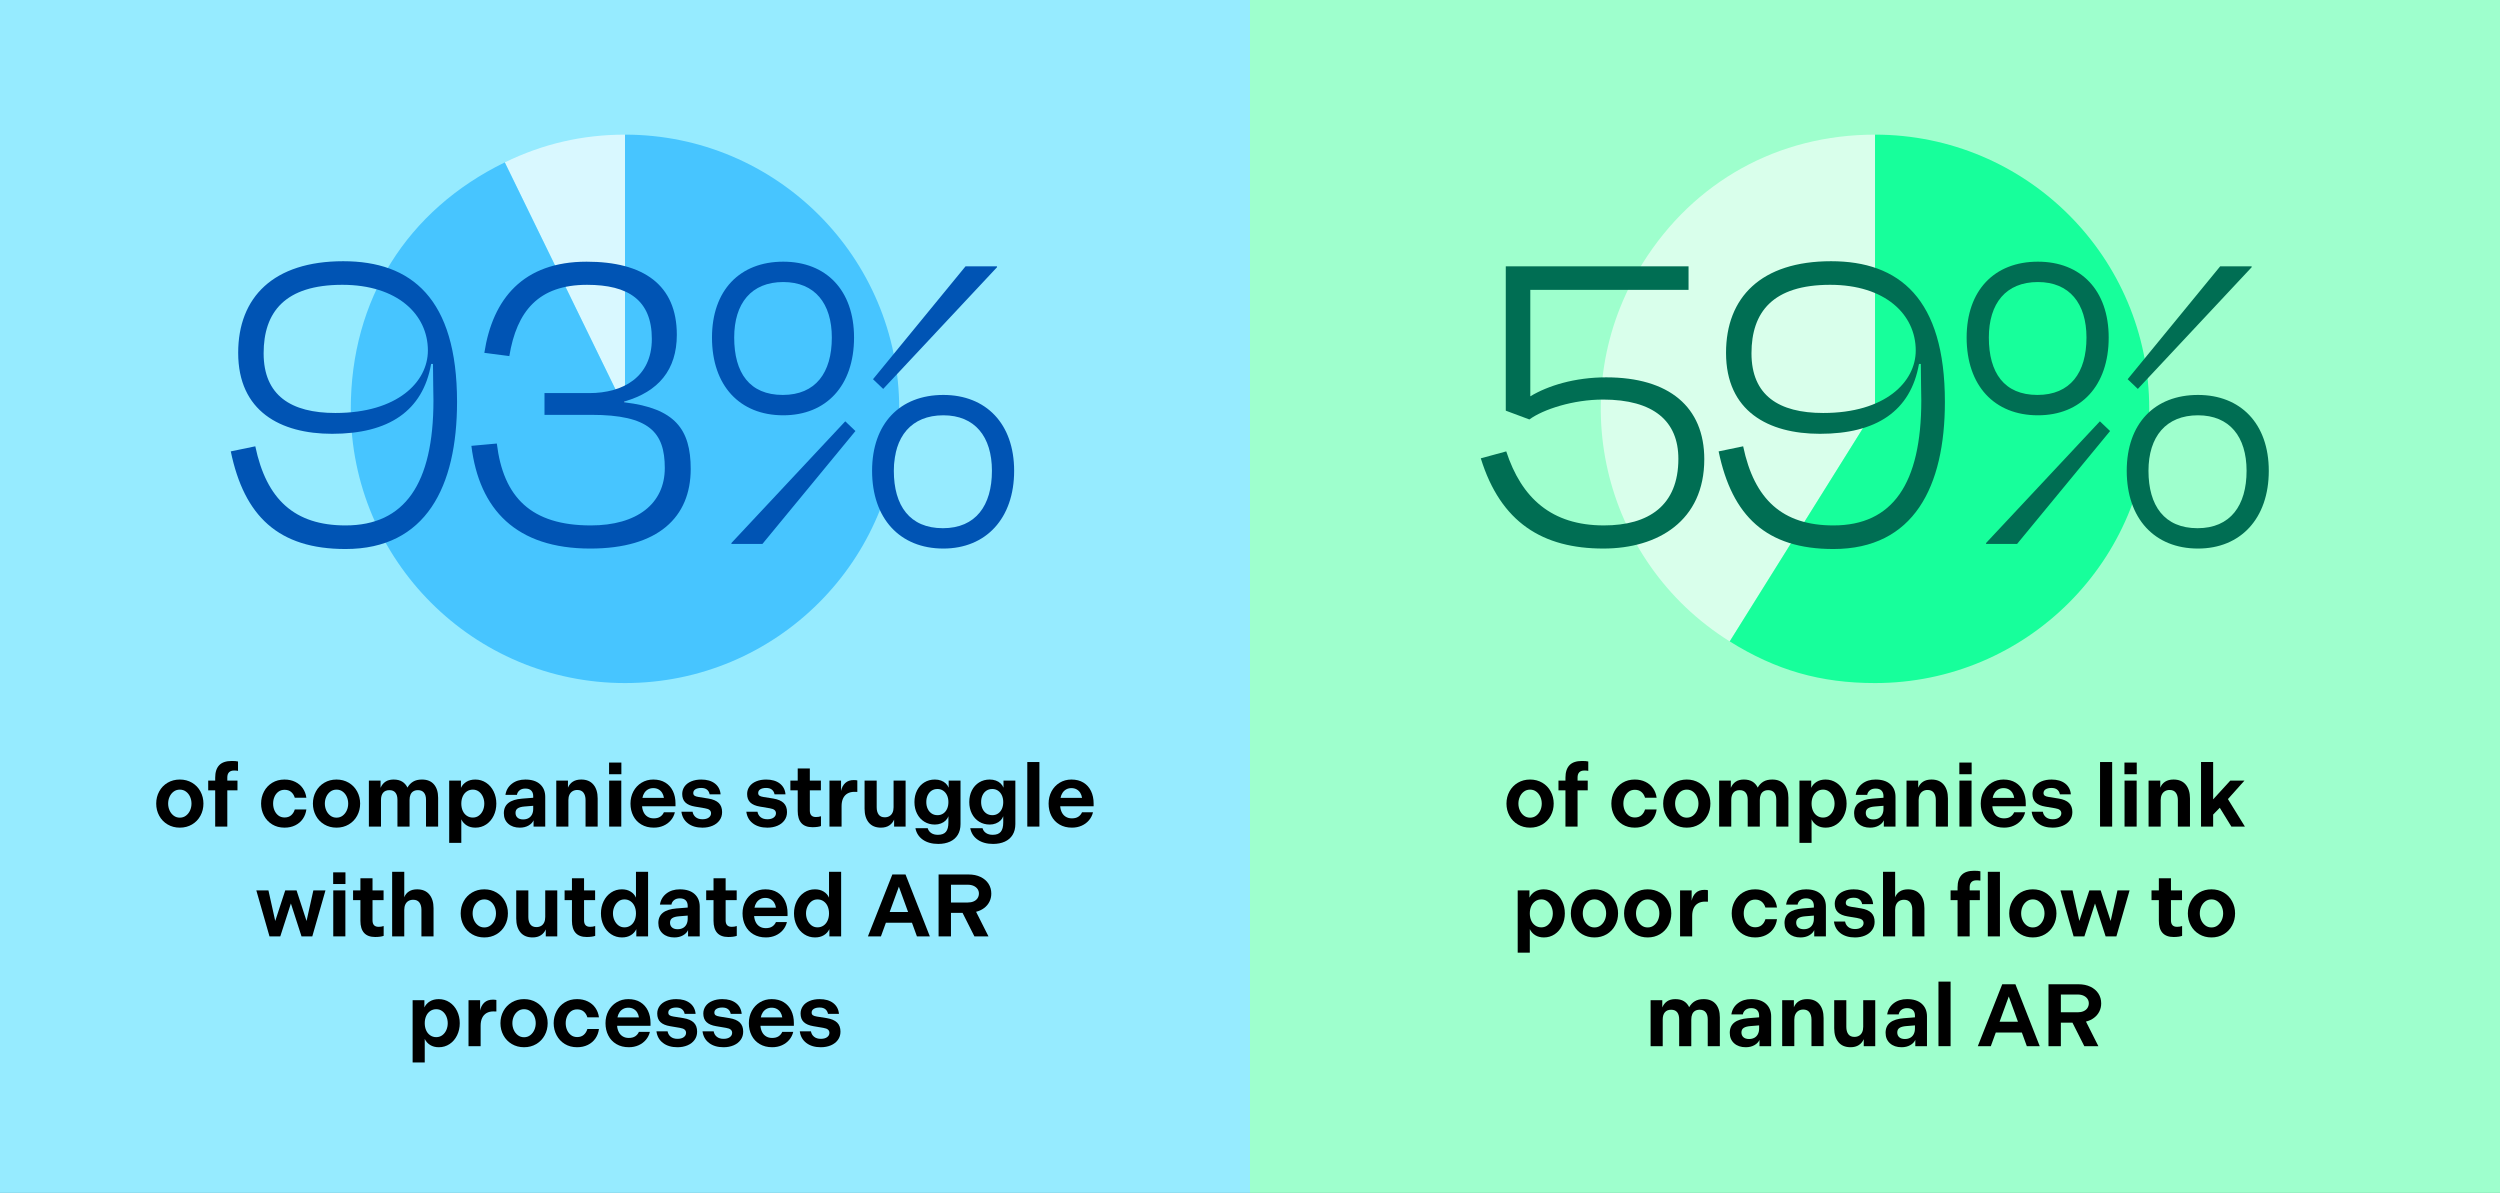 <?xml version="1.0" encoding="UTF-8"?>
<svg id="Layer_1" data-name="Layer 1" xmlns="http://www.w3.org/2000/svg" viewBox="0 0 1138.529 543.263">
  <rect x="0" y="0" width="1138.529" height="543.263" fill="#333333" stroke="none"/>
  <defs>
    <style>
      .cls-1 {
        fill: #0054b4;
      }

      .cls-2 {
        fill: #9effcd;
      }

      .cls-3 {
        fill: #47c5ff;
      }

      .cls-4 {
        fill: #d9ffeb;
      }

      .cls-5 {
        fill: #006e53;
      }

      .cls-6 {
        fill: #17ff9b;
      }

      .cls-7 {
        fill: #d9f8ff;
      }

      .cls-8 {
        fill: #96ebff;
      }
    </style>
  </defs>
  <rect class="cls-8" x="0" y="0" width="569.265" height="543.263"/>
  <rect class="cls-2" x="569.265" y="0" width="569.265" height="543.263"/>
  <g>
    <path class="cls-7" d="M284.632,186.195l-54.744-112.241c17.357-8.466,35.432-12.639,54.744-12.639v124.88Z"/>
    <path class="cls-3" d="M284.632,186.195V61.315c68.969,0,124.88,55.91,124.88,124.88s-55.91,124.88-124.88,124.88-124.88-55.91-124.88-124.88c0-49.658,25.504-90.473,70.136-112.241l54.744,112.241Z"/>
  </g>
  <g>
    <path class="cls-4" d="M853.905,186.195l-66.176,105.904c-58.489-36.548-76.276-113.591-39.728-172.08,23.391-37.433,61.764-58.703,105.904-58.703v124.88Z"/>
    <path class="cls-6" d="M853.905,186.195V61.315c68.969,0,124.88,55.91,124.88,124.88s-55.91,124.88-124.88,124.88c-24.829,0-45.12-5.818-66.176-18.976l66.176-105.904Z"/>
  </g>
  <g>
    <path class="cls-1" d="M105.099,205.568l11.168-2.318c5.057,24.233,17.911,36.034,41.091,36.034,26.973,0,40.038-18.965,40.038-56.895,0-4.425-.211-8.64-.211-16.647h-.843c-3.793,21.494-19.387,31.819-45.095,31.819-23.601,0-42.777-10.325-42.777-36.877,0-25.287,16.015-41.723,47.834-41.723,30.976,0,51.838,16.858,51.838,64.06,0,38.562-14.118,67.01-50.784,67.01-30.555,0-46.148-14.961-52.26-44.463ZM194.867,159.631c0-16.436-13.908-29.923-38.984-29.923-26.13,0-35.823,12.433-35.823,31.187,0,19.176,12.433,27.183,32.662,27.183,28.237,0,42.145-14.118,42.145-28.448Z"/>
    <path class="cls-1" d="M214.672,203.04l11.59-1.054c2.95,24.444,15.594,37.298,42.777,37.298,21.072,0,33.716-9.904,33.716-26.13s-6.954-24.233-33.505-24.233h-21.283v-9.904h20.44c15.172,0,28.448-7.165,28.448-24.655,0-17.701-10.747-24.655-29.501-24.655-22.126,0-32.03,12.011-35.402,32.451l-11.379-1.475c3.793-24.655,17.701-41.513,46.57-41.513,25.919,0,41.091,10.536,41.091,33.294,0,16.015-8.429,25.919-23.812,30.344v.421c22.969,2.739,30.134,12.222,30.134,30.344,0,21.915-14.751,36.244-45.727,36.244-33.716,0-50.574-17.701-54.156-46.781Z"/>
    <path class="cls-1" d="M324.248,153.73c0-21.494,12.643-34.559,32.451-34.559,19.597,0,32.241,13.065,32.241,34.559,0,21.915-12.643,35.402-32.241,35.402-19.808,0-32.451-13.486-32.451-35.402ZM333.098,247.713v-.421l51.838-55.42,4.636,4.425-42.355,51.417h-14.118ZM378.825,153.73c0-15.594-7.797-25.287-22.126-25.287-14.54,0-22.337,9.693-22.337,25.287,0,16.015,6.954,26.13,22.126,26.13,14.961,0,22.337-10.115,22.337-26.13ZM397.158,214.419c0-21.494,12.643-34.559,32.451-34.559,19.387,0,32.241,13.065,32.241,34.559,0,21.705-12.854,35.402-32.241,35.402-19.808,0-32.451-13.697-32.451-35.402ZM454.054,121.279v.421l-51.838,55.42-4.636-4.425,42.145-51.417h14.329ZM451.736,214.419c0-15.594-7.797-25.287-22.126-25.287-14.54,0-22.547,9.693-22.547,25.287,0,15.804,7.165,26.13,22.337,26.13,14.961,0,22.337-10.326,22.337-26.13Z"/>
  </g>
  <g>
    <path class="cls-5" d="M764.35,208.94c0-17.069-11.168-26.973-34.348-26.973-13.486,0-27.184,4.425-33.505,9.061l-10.747-4.004v-65.746h83.236v10.747h-72.067v48.466c8.007-4.847,20.23-8.64,34.559-8.64,28.658,0,44.673,13.486,44.673,37.298,0,28.026-21.072,40.67-45.938,40.67-27.605,0-46.78-11.8-55.842-41.091l11.59-3.161c6.954,21.283,20.651,33.716,44.463,33.716,20.44,0,33.927-9.061,33.927-30.344Z"/>
    <path class="cls-5" d="M782.683,205.568l11.168-2.318c5.058,24.233,17.912,36.034,41.091,36.034,26.973,0,40.038-18.965,40.038-56.895,0-4.425-.211-8.64-.211-16.647h-.843c-3.793,21.494-19.387,31.819-45.095,31.819-23.601,0-42.777-10.325-42.777-36.877,0-25.287,16.015-41.723,47.834-41.723,30.977,0,51.838,16.858,51.838,64.06,0,38.562-14.118,67.01-50.784,67.01-30.555,0-46.148-14.961-52.26-44.463ZM872.452,159.631c0-16.436-13.908-29.923-38.984-29.923-26.13,0-35.823,12.433-35.823,31.187,0,19.176,12.433,27.183,32.662,27.183,28.237,0,42.145-14.118,42.145-28.448Z"/>
    <path class="cls-5" d="M895.629,153.73c0-21.494,12.643-34.559,32.451-34.559,19.597,0,32.241,13.065,32.241,34.559,0,21.915-12.644,35.402-32.241,35.402-19.808,0-32.451-13.486-32.451-35.402ZM904.479,247.713v-.421l51.838-55.42,4.636,4.425-42.355,51.417h-14.119ZM950.206,153.73c0-15.594-7.797-25.287-22.126-25.287-14.54,0-22.336,9.693-22.336,25.287,0,16.015,6.954,26.13,22.126,26.13,14.961,0,22.336-10.115,22.336-26.13ZM968.539,214.419c0-21.494,12.644-34.559,32.452-34.559,19.387,0,32.241,13.065,32.241,34.559,0,21.705-12.854,35.402-32.241,35.402-19.808,0-32.452-13.697-32.452-35.402ZM1025.434,121.279v.421l-51.838,55.42-4.636-4.425,42.145-51.417h14.329ZM1023.116,214.419c0-15.594-7.797-25.287-22.126-25.287-14.54,0-22.547,9.693-22.547,25.287,0,15.804,7.165,26.13,22.336,26.13,14.961,0,22.337-10.326,22.337-26.13Z"/>
  </g>
  <g>
    <path d="M76.334,375.471c-1.638-.967-2.914-2.289-3.826-3.967-.913-1.678-1.37-3.524-1.37-5.538s.457-3.859,1.37-5.538c.913-1.678,2.188-3.001,3.826-3.967,1.637-.967,3.49-1.45,5.558-1.45s3.92.483,5.558,1.45c1.637.967,2.913,2.289,3.826,3.967.913,1.679,1.369,3.524,1.369,5.538s-.457,3.86-1.369,5.538c-.913,1.678-2.189,3.001-3.826,3.967-1.638.967-3.491,1.45-5.558,1.45s-3.92-.483-5.558-1.45ZM84.711,371.443c.806-.617,1.423-1.41,1.853-2.376.429-.967.644-2.0.644-3.101,0-1.101-.215-2.135-.644-3.101-.43-.967-1.047-1.752-1.853-2.356-.806-.604-1.746-.906-2.819-.906s-2.014.302-2.819.906c-.806.604-1.424,1.389-1.853,2.356-.43.967-.644,2.001-.644,3.101,0,1.101.214,2.135.644,3.101.429.967,1.047,1.759,1.853,2.376.805.618,1.745.926,2.819.926s2.014-.308,2.819-.926Z"/>
    <path d="M98.001,359.925h-3.182v-4.43h3.182v-1.329c0-2.497.61-4.39,1.833-5.679,1.222-1.289,3.135-1.933,5.739-1.933,1.235,0,2.175.08,2.819.241v4.269c-.43-.107-1.007-.161-1.732-.161-1.047,0-1.833.269-2.356.805-.523.537-.786,1.329-.786,2.376v1.41h4.632v4.43h-4.632v16.513h-5.518v-16.513Z"/>
    <path d="M120.233,360.469c.886-1.678,2.135-3.007,3.746-3.987,1.611-.98,3.477-1.47,5.598-1.47,1.826,0,3.457.356,4.894,1.067,1.436.712,2.584,1.691,3.443,2.94s1.396,2.679,1.611,4.289h-5.276c-.322-1.101-.873-1.98-1.651-2.638-.779-.658-1.772-.987-2.981-.987-1.102,0-2.041.289-2.819.866-.779.578-1.377,1.343-1.792,2.296-.417.953-.625,1.994-.625,3.121s.207,2.168.625,3.121c.415.953,1.013,1.726,1.792,2.316.778.591,1.718.886,2.819.886,1.208,0,2.201-.335,2.981-1.007.778-.671,1.329-1.557,1.651-2.658h5.276c-.215,1.611-.752,3.041-1.611,4.289-.859,1.248-2.007,2.229-3.443,2.94-1.437.711-3.068,1.067-4.894,1.067-2.121,0-3.987-.49-5.598-1.47-1.611-.98-2.859-2.309-3.746-3.987-.886-1.678-1.329-3.51-1.329-5.498s.443-3.819,1.329-5.498Z"/>
    <path d="M147.699,375.471c-1.638-.967-2.914-2.289-3.826-3.967-.913-1.678-1.37-3.524-1.37-5.538s.457-3.859,1.37-5.538c.913-1.678,2.188-3.001,3.826-3.967,1.637-.967,3.49-1.45,5.558-1.45s3.92.483,5.558,1.45c1.637.967,2.913,2.289,3.826,3.967.913,1.679,1.369,3.524,1.369,5.538s-.457,3.86-1.369,5.538c-.913,1.678-2.189,3.001-3.826,3.967-1.638.967-3.491,1.45-5.558,1.45s-3.92-.483-5.558-1.45ZM156.076,371.443c.806-.617,1.423-1.41,1.853-2.376.429-.967.644-2.0.644-3.101,0-1.101-.215-2.135-.644-3.101-.43-.967-1.047-1.752-1.853-2.356-.806-.604-1.746-.906-2.819-.906s-2.014.302-2.819.906c-.806.604-1.424,1.389-1.853,2.356-.43.967-.644,2.001-.644,3.101,0,1.101.214,2.135.644,3.101.429.967,1.047,1.759,1.853,2.376.805.618,1.745.926,2.819.926s2.014-.308,2.819-.926Z"/>
    <path d="M167.997,355.495h5.316v3.303c.51-1.208,1.248-2.141,2.215-2.799.966-.658,2.215-.987,3.746-.987,1.557,0,2.853.316,3.886.947,1.033.631,1.833,1.537,2.397,2.719.671-1.181,1.537-2.087,2.598-2.719,1.06-.631,2.397-.947,4.007-.947,2.39,0,4.215.739,5.478,2.215,1.262,1.477,1.893,3.518,1.893,6.122v13.089h-5.518v-12.244c0-1.369-.309-2.437-.926-3.202-.618-.765-1.53-1.148-2.739-1.148-.833,0-1.537.175-2.114.524-.578.349-1.007.86-1.289,1.53-.282.672-.423,1.477-.423,2.417v12.123h-5.518v-12.244c0-1.369-.302-2.437-.906-3.202-.604-.765-1.524-1.148-2.759-1.148s-2.182.383-2.839,1.148c-.658.765-.986,1.873-.986,3.322v12.123h-5.518v-20.943Z"/>
    <path d="M209.923,355.495v3.303c.537-1.154,1.369-2.074,2.497-2.759,1.127-.685,2.47-1.027,4.027-1.027,1.826,0,3.47.483,4.934,1.45,1.463.967,2.604,2.289,3.423,3.967.819,1.679,1.228,3.524,1.228,5.538s-.41,3.86-1.228,5.538c-.819,1.678-1.953,3.001-3.403,3.967-1.45.967-3.088,1.45-4.914,1.45-1.53,0-2.846-.343-3.947-1.027-1.101-.685-1.92-1.604-2.457-2.759v10.713h-5.518v-28.354h5.357ZM210.729,369.228c.429.967,1.047,1.726,1.853,2.276.806.55,1.718.826,2.739.826,1.047,0,1.967-.295,2.759-.886.792-.59,1.403-1.369,1.833-2.336.429-.967.644-2.014.644-3.141,0-1.101-.215-2.141-.644-3.121-.43-.98-1.04-1.765-1.833-2.356-.792-.59-1.711-.886-2.759-.886-1.02,0-1.933.276-2.739.826-.805.551-1.423,1.309-1.853,2.276-.43.967-.644,2.054-.644,3.262s.214,2.296.644,3.262Z"/>
    <path d="M231.55,365.664c1.395-1.087,3.463-1.738,6.202-1.953l5.075-.403v-.765c0-1.074-.302-1.913-.906-2.517-.604-.604-1.497-.906-2.678-.906-1.074,0-1.947.269-2.618.805-.672.537-1.074,1.222-1.208,2.054h-5.236c.322-2.094,1.302-3.779,2.94-5.054,1.637-1.275,3.678-1.913,6.122-1.913,2.9,0,5.135.712,6.706,2.135,1.571,1.424,2.356,3.343,2.356,5.76v13.532h-5.316v-2.86c-.43.967-1.202,1.766-2.316,2.397-1.114.631-2.423.947-3.927.947-2.202,0-3.967-.597-5.296-1.792-1.329-1.195-1.994-2.785-1.994-4.773,0-2.04.698-3.604,2.094-4.692ZM235.678,372.37c.604.538,1.456.806,2.558.806.94,0,1.752-.188,2.437-.564.685-.376,1.214-.926,1.591-1.651.376-.725.564-1.584.564-2.578v-1.41l-3.987.322c-1.343.108-2.356.383-3.041.826-.685.443-1.027,1.135-1.027,2.074,0,.913.302,1.638.906,2.175Z"/>
    <path d="M253.339,355.495h5.316v3.222c.483-1.181,1.228-2.094,2.235-2.739,1.007-.644,2.275-.967,3.806-.967,2.417,0,4.269.772,5.558,2.316,1.289,1.544,1.933,3.645,1.933,6.303v12.807h-5.518v-12.082c0-1.396-.309-2.51-.926-3.343-.618-.832-1.558-1.248-2.819-1.248-.833,0-1.557.188-2.175.564-.618.376-1.087.906-1.41,1.591-.322.685-.483,1.497-.483,2.437v12.082h-5.518v-20.943Z"/>
    <path d="M277.382,347.279h5.598v5.316h-5.598v-5.316ZM277.423,355.495h5.518v20.943h-5.518v-20.943Z"/>
    <path d="M288.457,360.408c.886-1.665,2.121-2.981,3.706-3.947,1.584-.967,3.369-1.45,5.356-1.45,2.148,0,3.981.47,5.498,1.41,1.517.94,2.665,2.229,3.443,3.866.778,1.638,1.168,3.491,1.168,5.558v1.329h-15.224c.081,1.047.335,1.994.765,2.839.429.846,1.033,1.504,1.812,1.973.778.47,1.691.705,2.738.705,1.208,0,2.188-.248,2.94-.745.751-.496,1.315-1.174,1.691-2.034h4.994c-.322,1.369-.933,2.584-1.833,3.645-.9,1.061-2.014,1.887-3.343,2.477-1.329.59-2.799.886-4.41.886-2.175,0-4.068-.477-5.679-1.43-1.611-.953-2.839-2.262-3.685-3.927-.846-1.665-1.269-3.53-1.269-5.598,0-2.04.443-3.893,1.329-5.558ZM301.526,361.033c-.416-.658-.967-1.174-1.651-1.551-.685-.376-1.47-.564-2.356-.564s-1.671.188-2.356.564c-.685.377-1.248.9-1.692,1.571-.443.671-.745,1.437-.906,2.296h9.787c-.135-.886-.41-1.657-.826-2.316Z"/>
    <path d="M313.327,374.988c-1.706-1.289-2.706-3.061-3.001-5.316h5.075c.188,1.047.671,1.88,1.45,2.497.778.618,1.799.926,3.061.926,1.208,0,2.161-.255,2.859-.765.698-.51,1.047-1.168,1.047-1.974,0-.59-.215-1.073-.644-1.45-.43-.376-1.142-.644-2.135-.805l-4.511-.765c-1.96-.322-3.423-.947-4.39-1.873-.967-.926-1.45-2.221-1.45-3.886,0-1.262.355-2.397,1.067-3.403.711-1.007,1.732-1.785,3.061-2.336,1.329-.55,2.839-.826,4.531-.826,2.578,0,4.645.598,6.202,1.792,1.557,1.195,2.43,2.839,2.618,4.934h-4.994c-.161-.886-.558-1.591-1.188-2.115-.631-.524-1.51-.785-2.638-.785-1.101,0-1.98.201-2.638.604-.658.403-.986.967-.986,1.691,0,.537.181.94.543,1.208.363.269.973.47,1.833.604l4.551.725c2.094.349,3.651,1.021,4.672,2.014,1.02.994,1.53,2.376,1.53,4.148,0,1.423-.39,2.672-1.168,3.745-.779,1.074-1.846,1.9-3.202,2.477-1.356.577-2.88.866-4.571.866-2.685,0-4.88-.644-6.585-1.933Z"/>
    <path d="M342.888,374.988c-1.706-1.289-2.706-3.061-3.001-5.316h5.075c.188,1.047.671,1.88,1.45,2.497.778.618,1.799.926,3.061.926,1.208,0,2.161-.255,2.859-.765.698-.51,1.047-1.168,1.047-1.974,0-.59-.215-1.073-.644-1.45-.43-.376-1.142-.644-2.135-.805l-4.511-.765c-1.96-.322-3.423-.947-4.39-1.873-.967-.926-1.45-2.221-1.45-3.886,0-1.262.355-2.397,1.067-3.403.711-1.007,1.732-1.785,3.061-2.336,1.329-.55,2.839-.826,4.531-.826,2.578,0,4.645.598,6.202,1.792,1.557,1.195,2.43,2.839,2.618,4.934h-4.994c-.161-.886-.558-1.591-1.188-2.115-.631-.524-1.51-.785-2.638-.785-1.101,0-1.98.201-2.638.604-.658.403-.986.967-.986,1.691,0,.537.181.94.543,1.208.363.269.973.47,1.833.604l4.551.725c2.094.349,3.651,1.021,4.672,2.014,1.02.994,1.53,2.376,1.53,4.148,0,1.423-.39,2.672-1.168,3.745-.779,1.074-1.846,1.9-3.202,2.477-1.356.577-2.88.866-4.571.866-2.685,0-4.88-.644-6.585-1.933Z"/>
    <path d="M364.959,374.847c-1.114-1.248-1.671-3.081-1.671-5.498v-9.424h-3.343v-4.43h3.343v-5.518h5.518v5.518h5.035v4.43h-5.035v9.263c0,.94.228,1.658.685,2.155.456.497,1.154.745,2.094.745.832,0,1.597-.121,2.295-.362v4.471c-.403.161-.953.288-1.651.383-.698.094-1.437.141-2.215.141-2.255,0-3.941-.624-5.055-1.873Z"/>
    <path d="M377.746,355.495h5.276v4.712c.322-1.53.966-2.739,1.933-3.625.966-.886,2.255-1.329,3.866-1.329.725,0,1.262.054,1.611.161v5.236c-.269-.026-.711-.04-1.329-.04-1.235,0-2.29.255-3.162.765-.873.51-1.538,1.248-1.994,2.215-.457.967-.685,2.148-.685,3.544v9.303h-5.518v-20.943Z"/>
    <path d="M393.736,355.495h5.518v12.123c0,1.423.302,2.544.906,3.363.604.819,1.523,1.228,2.759,1.228.832,0,1.551-.181,2.155-.544.604-.362,1.067-.886,1.39-1.571.322-.685.483-1.51.483-2.477v-12.123h5.478v20.943h-5.236v-3.182c-.483,1.128-1.228,2.021-2.235,2.678-1.007.658-2.262.987-3.766.987-2.417,0-4.263-.772-5.538-2.316-1.275-1.544-1.913-3.645-1.913-6.303v-12.807Z"/>
    <path d="M417.638,359.965c.791-1.557,1.893-2.772,3.302-3.645,1.41-.872,3.014-1.309,4.813-1.309,1.02,0,1.953.155,2.799.463.846.309,1.564.745,2.155,1.309.59.564,1.034,1.208,1.329,1.933v-3.222h5.397v19.775c0,1.933-.416,3.578-1.248,4.934-.833,1.355-2.014,2.383-3.544,3.081-1.531.698-3.316,1.047-5.357,1.047-2.819,0-5.149-.638-6.987-1.913-1.84-1.275-2.974-3.027-3.403-5.256h5.598c.242.913.765,1.645,1.571,2.195.805.55,1.825.826,3.061.826,1.692,0,2.913-.457,3.665-1.369.751-.913,1.128-2.323,1.128-4.229v-2.86c-.242.699-.651,1.336-1.228,1.913-.578.578-1.296,1.034-2.155,1.369-.859.336-1.786.503-2.779.503-1.799,0-3.403-.436-4.813-1.309-1.41-.872-2.511-2.087-3.302-3.645-.792-1.557-1.188-3.316-1.188-5.276,0-1.987.396-3.759,1.188-5.316ZM422.471,368.322c.415.9,1.007,1.611,1.772,2.135.765.523,1.671.785,2.718.785.967,0,1.826-.248,2.578-.745.751-.497,1.335-1.195,1.752-2.095.416-.899.625-1.94.625-3.121s-.215-2.221-.644-3.121c-.43-.899-1.02-1.597-1.772-2.095-.752-.496-1.598-.745-2.538-.745-1.047,0-1.953.255-2.718.765-.765.51-1.356,1.215-1.772,2.115-.417.9-.625,1.927-.625,3.081,0,1.128.207,2.141.625,3.041Z"/>
    <path d="M442.609,359.965c.791-1.557,1.893-2.772,3.302-3.645,1.41-.872,3.014-1.309,4.813-1.309,1.02,0,1.953.155,2.799.463.846.309,1.564.745,2.155,1.309.59.564,1.034,1.208,1.329,1.933v-3.222h5.397v19.775c0,1.933-.416,3.578-1.248,4.934-.833,1.355-2.014,2.383-3.544,3.081-1.531.698-3.316,1.047-5.357,1.047-2.819,0-5.149-.638-6.987-1.913-1.84-1.275-2.974-3.027-3.403-5.256h5.598c.242.913.765,1.645,1.571,2.195.805.55,1.825.826,3.061.826,1.692,0,2.913-.457,3.665-1.369.751-.913,1.128-2.323,1.128-4.229v-2.86c-.242.699-.651,1.336-1.228,1.913-.578.578-1.296,1.034-2.155,1.369-.859.336-1.786.503-2.779.503-1.799,0-3.403-.436-4.813-1.309-1.41-.872-2.511-2.087-3.302-3.645-.792-1.557-1.188-3.316-1.188-5.276,0-1.987.396-3.759,1.188-5.316ZM447.442,368.322c.415.9,1.007,1.611,1.772,2.135.765.523,1.671.785,2.718.785.967,0,1.826-.248,2.578-.745.751-.497,1.335-1.195,1.752-2.095.416-.899.625-1.94.625-3.121s-.215-2.221-.644-3.121c-.43-.899-1.02-1.597-1.772-2.095-.752-.496-1.598-.745-2.538-.745-1.047,0-1.953.255-2.718.765-.765.51-1.356,1.215-1.772,2.115-.417.9-.625,1.927-.625,3.081,0,1.128.207,2.141.625,3.041Z"/>
    <path d="M467.841,347.037h5.518v29.401h-5.518v-29.401Z"/>
    <path d="M478.875,360.408c.886-1.665,2.121-2.981,3.706-3.947,1.584-.967,3.369-1.45,5.356-1.45,2.148,0,3.981.47,5.498,1.41,1.517.94,2.665,2.229,3.443,3.866.778,1.638,1.168,3.491,1.168,5.558v1.329h-15.224c.081,1.047.335,1.994.765,2.839.429.846,1.033,1.504,1.812,1.973.778.47,1.691.705,2.738.705,1.208,0,2.188-.248,2.94-.745.751-.496,1.315-1.174,1.691-2.034h4.994c-.322,1.369-.933,2.584-1.833,3.645-.9,1.061-2.014,1.887-3.343,2.477-1.329.59-2.799.886-4.41.886-2.175,0-4.068-.477-5.679-1.43-1.611-.953-2.839-2.262-3.685-3.927-.846-1.665-1.269-3.53-1.269-5.598,0-2.04.443-3.893,1.329-5.558ZM491.945,361.033c-.416-.658-.967-1.174-1.651-1.551-.685-.376-1.47-.564-2.356-.564s-1.671.188-2.356.564c-.685.377-1.248.9-1.692,1.571-.443.671-.745,1.437-.906,2.296h9.787c-.135-.886-.41-1.657-.826-2.316Z"/>
    <path d="M122.247,405.495l3.101,13.935,4.551-13.935h5.155l4.551,13.935,3.101-13.935h5.518l-6.001,20.943h-4.914l-4.833-14.982-4.832,14.982h-4.914l-6.001-20.943h5.518Z"/>
    <path d="M151.727,397.279h5.598v5.316h-5.598v-5.316ZM151.768,405.495h5.518v20.943h-5.518v-20.943Z"/>
    <path d="M165.803,424.847c-1.114-1.248-1.671-3.081-1.671-5.498v-9.424h-3.343v-4.43h3.343v-5.518h5.518v5.518h5.035v4.43h-5.035v9.263c0,.94.228,1.658.685,2.155.456.497,1.154.745,2.094.745.832,0,1.597-.121,2.295-.362v4.471c-.403.161-.953.288-1.651.383-.698.094-1.437.141-2.215.141-2.255,0-3.941-.624-5.055-1.873Z"/>
    <path d="M178.59,397.037h5.518v11.599c.429-1.154,1.147-2.047,2.154-2.678,1.007-.631,2.235-.947,3.686-.947,2.417,0,4.269.772,5.558,2.316,1.289,1.544,1.933,3.632,1.933,6.263v12.848h-5.518v-12.123c0-1.369-.309-2.47-.926-3.303-.618-.832-1.558-1.248-2.819-1.248-.833,0-1.557.181-2.175.544-.618.362-1.087.893-1.41,1.591-.322.699-.483,1.517-.483,2.457v12.082h-5.518v-29.401Z"/>
    <path d="M214.998,425.471c-1.638-.967-2.914-2.289-3.826-3.967-.913-1.678-1.37-3.524-1.37-5.538s.457-3.859,1.37-5.538c.913-1.678,2.188-3.001,3.826-3.967,1.637-.967,3.49-1.45,5.558-1.45s3.92.483,5.558,1.45c1.637.967,2.913,2.289,3.826,3.967.913,1.679,1.369,3.524,1.369,5.538s-.457,3.86-1.369,5.538c-.913,1.678-2.189,3.001-3.826,3.967-1.638.967-3.491,1.45-5.558,1.45s-3.92-.483-5.558-1.45ZM223.375,421.443c.806-.617,1.423-1.41,1.853-2.376.429-.967.644-2.0.644-3.101,0-1.101-.215-2.135-.644-3.101-.43-.967-1.047-1.752-1.853-2.356-.806-.604-1.746-.906-2.819-.906s-2.014.302-2.819.906c-.806.604-1.424,1.389-1.853,2.356-.43.967-.644,2.001-.644,3.101,0,1.101.214,2.135.644,3.101.429.967,1.047,1.759,1.853,2.376.805.618,1.745.926,2.819.926s2.014-.308,2.819-.926Z"/>
    <path d="M235.095,405.495h5.518v12.123c0,1.423.302,2.544.906,3.363.604.819,1.523,1.228,2.759,1.228.832,0,1.551-.181,2.155-.544.604-.362,1.067-.886,1.39-1.571.322-.685.483-1.51.483-2.477v-12.123h5.478v20.943h-5.236v-3.182c-.483,1.128-1.228,2.021-2.235,2.678-1.007.658-2.262.987-3.766.987-2.417,0-4.263-.772-5.538-2.316-1.275-1.544-1.913-3.645-1.913-6.303v-12.807Z"/>
    <path d="M262.139,424.847c-1.114-1.248-1.671-3.081-1.671-5.498v-9.424h-3.343v-4.43h3.343v-5.518h5.518v5.518h5.035v4.43h-5.035v9.263c0,.94.228,1.658.685,2.155.456.497,1.154.745,2.094.745.832,0,1.597-.121,2.295-.362v4.471c-.403.161-.953.288-1.651.383-.698.094-1.437.141-2.215.141-2.255,0-3.941-.624-5.055-1.873Z"/>
    <path d="M289.788,426.438v-3.303c-.538,1.155-1.37,2.074-2.497,2.759-1.128.685-2.471,1.027-4.028,1.027-1.826,0-3.47-.483-4.934-1.45-1.464-.967-2.604-2.289-3.423-3.967-.819-1.678-1.228-3.524-1.228-5.538s.409-3.859,1.228-5.538c.819-1.678,1.954-3.001,3.403-3.967s3.087-1.45,4.914-1.45c1.53,0,2.853.342,3.967,1.027,1.114.685,1.926,1.605,2.437,2.759v-11.76h5.518v29.401h-5.356ZM288.983,412.704c-.43-.967-1.047-1.725-1.853-2.276-.806-.55-1.719-.826-2.739-.826-1.047,0-1.96.296-2.739.886-.779.591-1.39,1.376-1.833,2.356-.443.981-.665,2.021-.665,3.121,0,1.128.222,2.175.665,3.141s1.053,1.746,1.833,2.336c.778.591,1.691.886,2.739.886,1.02,0,1.933-.275,2.739-.826.805-.55,1.423-1.309,1.853-2.276.429-.967.644-2.054.644-3.262s-.215-2.296-.644-3.262Z"/>
    <path d="M301.91,415.664c1.395-1.087,3.463-1.738,6.202-1.953l5.075-.403v-.765c0-1.074-.302-1.913-.906-2.517-.604-.604-1.497-.906-2.678-.906-1.074,0-1.947.269-2.618.805-.672.537-1.074,1.222-1.208,2.054h-5.236c.322-2.094,1.302-3.779,2.94-5.054,1.637-1.275,3.678-1.913,6.122-1.913,2.9,0,5.135.712,6.706,2.135,1.571,1.424,2.356,3.343,2.356,5.76v13.532h-5.316v-2.86c-.43.967-1.202,1.766-2.316,2.397-1.114.631-2.423.947-3.927.947-2.202,0-3.967-.597-5.296-1.792-1.329-1.195-1.994-2.785-1.994-4.773,0-2.04.698-3.604,2.094-4.692ZM306.038,422.37c.604.538,1.456.806,2.558.806.94,0,1.752-.188,2.437-.564.685-.376,1.214-.926,1.591-1.651.376-.725.564-1.584.564-2.578v-1.41l-3.987.322c-1.343.108-2.356.383-3.041.826-.685.443-1.027,1.135-1.027,2.074,0,.913.302,1.638.906,2.175Z"/>
    <path d="M326.618,424.847c-1.114-1.248-1.671-3.081-1.671-5.498v-9.424h-3.343v-4.43h3.343v-5.518h5.518v5.518h5.035v4.43h-5.035v9.263c0,.94.228,1.658.685,2.155.456.497,1.154.745,2.094.745.832,0,1.597-.121,2.295-.362v4.471c-.403.161-.953.288-1.651.383-.698.094-1.437.141-2.215.141-2.255,0-3.941-.624-5.055-1.873Z"/>
    <path d="M339.486,410.408c.886-1.665,2.121-2.981,3.706-3.947,1.584-.967,3.369-1.45,5.356-1.45,2.148,0,3.981.47,5.498,1.41,1.517.94,2.665,2.229,3.443,3.866.778,1.638,1.168,3.491,1.168,5.558v1.329h-15.224c.081,1.047.335,1.994.765,2.839.429.846,1.033,1.504,1.812,1.973.778.47,1.691.705,2.738.705,1.208,0,2.188-.248,2.94-.745.751-.496,1.315-1.174,1.691-2.034h4.994c-.322,1.369-.933,2.584-1.833,3.645-.9,1.061-2.014,1.887-3.343,2.477-1.329.59-2.799.886-4.41.886-2.175,0-4.068-.477-5.679-1.43-1.611-.953-2.839-2.262-3.685-3.927-.846-1.665-1.269-3.53-1.269-5.598,0-2.04.443-3.893,1.329-5.558ZM352.555,411.033c-.416-.658-.967-1.174-1.651-1.551-.685-.376-1.47-.564-2.356-.564s-1.671.188-2.356.564c-.685.377-1.248.9-1.692,1.571-.443.671-.745,1.437-.906,2.296h9.787c-.135-.886-.41-1.657-.826-2.316Z"/>
    <path d="M377.707,426.438v-3.303c-.538,1.155-1.37,2.074-2.497,2.759-1.128.685-2.471,1.027-4.028,1.027-1.826,0-3.47-.483-4.934-1.45-1.464-.967-2.604-2.289-3.423-3.967-.819-1.678-1.228-3.524-1.228-5.538s.409-3.859,1.228-5.538c.819-1.678,1.954-3.001,3.403-3.967s3.087-1.45,4.914-1.45c1.53,0,2.853.342,3.967,1.027,1.114.685,1.926,1.605,2.437,2.759v-11.76h5.518v29.401h-5.356ZM376.901,412.704c-.43-.967-1.047-1.725-1.853-2.276-.806-.55-1.719-.826-2.739-.826-1.047,0-1.96.296-2.739.886-.779.591-1.39,1.376-1.833,2.356-.443.981-.665,2.021-.665,3.121,0,1.128.222,2.175.665,3.141s1.053,1.746,1.833,2.336c.778.591,1.691.886,2.739.886,1.02,0,1.933-.275,2.739-.826.805-.55,1.423-1.309,1.853-2.276.429-.967.644-2.054.644-3.262s-.215-2.296-.644-3.262Z"/>
    <path d="M406.382,398.245h6.001l11.076,28.192h-5.88l-2.255-6.202h-11.881l-2.255,6.202h-5.92l11.116-28.192ZM413.55,415.322l-4.189-11.519-4.189,11.519h8.377Z"/>
    <path d="M427.445,398.245h13.653c2.067,0,3.887.376,5.457,1.128,1.571.752,2.779,1.786,3.624,3.101.846,1.316,1.269,2.806,1.269,4.471,0,1.343-.282,2.577-.846,3.705-.564,1.128-1.369,2.088-2.417,2.88-1.047.792-2.269,1.363-3.665,1.712l5.639,11.196h-6.404l-5.396-10.713h-5.276v10.713h-5.638v-28.192ZM443.414,410.509c.765-.335,1.355-.819,1.772-1.45.416-.63.625-1.349.625-2.155,0-.751-.208-1.43-.625-2.034-.416-.604-1.007-1.081-1.772-1.43-.765-.349-1.658-.524-2.678-.524h-7.652v8.095h7.652c1.02,0,1.913-.167,2.678-.503Z"/>
    <path d="M193.271,455.495v3.303c.537-1.154,1.369-2.074,2.497-2.759,1.127-.685,2.47-1.027,4.027-1.027,1.826,0,3.47.483,4.934,1.45,1.463.967,2.604,2.289,3.423,3.967.819,1.679,1.228,3.524,1.228,5.538s-.41,3.86-1.228,5.538c-.819,1.678-1.953,3.001-3.403,3.967-1.45.967-3.088,1.45-4.914,1.45-1.53,0-2.846-.343-3.947-1.027-1.101-.685-1.92-1.604-2.457-2.759v10.713h-5.518v-28.354h5.357ZM194.076,469.228c.429.967,1.047,1.726,1.853,2.276.806.55,1.718.826,2.739.826,1.047,0,1.967-.295,2.759-.886.792-.59,1.403-1.369,1.833-2.336.429-.967.644-2.014.644-3.141,0-1.101-.215-2.141-.644-3.121-.43-.98-1.04-1.765-1.833-2.356-.792-.59-1.711-.886-2.759-.886-1.02,0-1.933.276-2.739.826-.805.551-1.423,1.309-1.853,2.276-.43.967-.644,2.054-.644,3.262s.214,2.296.644,3.262Z"/>
    <path d="M213.367,455.495h5.276v4.712c.322-1.53.966-2.739,1.933-3.625.966-.886,2.255-1.329,3.866-1.329.725,0,1.262.054,1.611.161v5.236c-.269-.026-.711-.04-1.329-.04-1.235,0-2.29.255-3.162.765-.873.51-1.538,1.248-1.994,2.215-.457.967-.685,2.148-.685,3.544v9.303h-5.518v-20.943Z"/>
    <path d="M233.102,475.471c-1.638-.967-2.914-2.289-3.826-3.967-.913-1.678-1.37-3.524-1.37-5.538s.457-3.859,1.37-5.538c.913-1.678,2.188-3.001,3.826-3.967,1.637-.967,3.49-1.45,5.558-1.45s3.92.483,5.558,1.45c1.637.967,2.913,2.289,3.826,3.967.913,1.679,1.369,3.524,1.369,5.538s-.457,3.86-1.369,5.538c-.913,1.678-2.189,3.001-3.826,3.967-1.638.967-3.491,1.45-5.558,1.45s-3.92-.483-5.558-1.45ZM241.479,471.443c.806-.617,1.423-1.41,1.853-2.376.429-.967.644-2.0.644-3.101,0-1.101-.215-2.135-.644-3.101-.43-.967-1.047-1.752-1.853-2.356-.806-.604-1.746-.906-2.819-.906s-2.014.302-2.819.906c-.806.604-1.424,1.389-1.853,2.356-.43.967-.644,2.001-.644,3.101,0,1.101.214,2.135.644,3.101.429.967,1.047,1.759,1.853,2.376.805.618,1.745.926,2.819.926s2.014-.308,2.819-.926Z"/>
    <path d="M253.48,460.469c.886-1.678,2.135-3.007,3.746-3.987,1.611-.98,3.477-1.47,5.598-1.47,1.826,0,3.457.356,4.894,1.067,1.436.712,2.584,1.691,3.443,2.94s1.396,2.679,1.611,4.289h-5.276c-.322-1.101-.873-1.98-1.651-2.638-.779-.658-1.772-.987-2.981-.987-1.102,0-2.041.289-2.819.866-.779.578-1.377,1.343-1.792,2.296-.417.953-.625,1.994-.625,3.121s.207,2.168.625,3.121c.415.953,1.013,1.726,1.792,2.316.778.591,1.718.886,2.819.886,1.208,0,2.201-.335,2.981-1.007.778-.671,1.329-1.557,1.651-2.658h5.276c-.215,1.611-.752,3.041-1.611,4.289-.859,1.248-2.007,2.229-3.443,2.94-1.437.711-3.068,1.067-4.894,1.067-2.121,0-3.987-.49-5.598-1.47-1.611-.98-2.859-2.309-3.746-3.987-.886-1.678-1.329-3.51-1.329-5.498s.443-3.819,1.329-5.498Z"/>
    <path d="M277.081,460.408c.886-1.665,2.121-2.981,3.706-3.947,1.584-.967,3.369-1.45,5.356-1.45,2.148,0,3.981.47,5.498,1.41,1.517.94,2.665,2.229,3.443,3.866.778,1.638,1.168,3.491,1.168,5.558v1.329h-15.224c.081,1.047.335,1.994.765,2.839.429.846,1.033,1.504,1.812,1.973.778.47,1.691.705,2.738.705,1.208,0,2.188-.248,2.94-.745.751-.496,1.315-1.174,1.691-2.034h4.994c-.322,1.369-.933,2.584-1.833,3.645-.9,1.061-2.014,1.887-3.343,2.477-1.329.59-2.799.886-4.41.886-2.175,0-4.068-.477-5.679-1.43-1.611-.953-2.839-2.262-3.685-3.927-.846-1.665-1.269-3.53-1.269-5.598,0-2.04.443-3.893,1.329-5.558ZM290.15,461.033c-.416-.658-.967-1.174-1.651-1.551-.685-.376-1.47-.564-2.356-.564s-1.671.188-2.356.564c-.685.377-1.248.9-1.692,1.571-.443.671-.745,1.437-.906,2.296h9.787c-.135-.886-.41-1.657-.826-2.316Z"/>
    <path d="M301.95,474.988c-1.706-1.289-2.706-3.061-3.001-5.316h5.075c.188,1.047.671,1.88,1.45,2.497.778.618,1.799.926,3.061.926,1.208,0,2.161-.255,2.859-.765.698-.51,1.047-1.168,1.047-1.974,0-.59-.215-1.073-.644-1.45-.43-.376-1.142-.644-2.135-.805l-4.511-.765c-1.96-.322-3.423-.947-4.39-1.873-.967-.926-1.45-2.221-1.45-3.886,0-1.262.355-2.397,1.067-3.403.711-1.007,1.732-1.785,3.061-2.336,1.329-.55,2.839-.826,4.531-.826,2.578,0,4.645.598,6.202,1.792,1.557,1.195,2.43,2.839,2.618,4.934h-4.994c-.161-.886-.558-1.591-1.188-2.115-.631-.524-1.51-.785-2.638-.785-1.101,0-1.98.201-2.638.604-.658.403-.986.967-.986,1.691,0,.537.181.94.543,1.208.363.269.973.47,1.833.604l4.551.725c2.094.349,3.651,1.021,4.672,2.014,1.02.994,1.53,2.376,1.53,4.148,0,1.423-.39,2.672-1.168,3.745-.779,1.074-1.846,1.9-3.202,2.477-1.356.577-2.88.866-4.571.866-2.685,0-4.88-.644-6.585-1.933Z"/>
    <path d="M322.933,474.988c-1.706-1.289-2.706-3.061-3.001-5.316h5.075c.188,1.047.671,1.88,1.45,2.497.778.618,1.799.926,3.061.926,1.208,0,2.161-.255,2.859-.765.698-.51,1.047-1.168,1.047-1.974,0-.59-.215-1.073-.644-1.45-.43-.376-1.142-.644-2.135-.805l-4.511-.765c-1.96-.322-3.423-.947-4.39-1.873-.967-.926-1.45-2.221-1.45-3.886,0-1.262.355-2.397,1.067-3.403.711-1.007,1.732-1.785,3.061-2.336,1.329-.55,2.839-.826,4.531-.826,2.578,0,4.645.598,6.202,1.792,1.557,1.195,2.43,2.839,2.618,4.934h-4.994c-.161-.886-.558-1.591-1.188-2.115-.631-.524-1.51-.785-2.638-.785-1.101,0-1.98.201-2.638.604-.658.403-.986.967-.986,1.691,0,.537.181.94.543,1.208.363.269.973.47,1.833.604l4.551.725c2.094.349,3.651,1.021,4.672,2.014,1.02.994,1.53,2.376,1.53,4.148,0,1.423-.39,2.672-1.168,3.745-.779,1.074-1.846,1.9-3.202,2.477-1.356.577-2.88.866-4.571.866-2.685,0-4.88-.644-6.585-1.933Z"/>
    <path d="M342.365,460.408c.886-1.665,2.121-2.981,3.706-3.947,1.584-.967,3.369-1.45,5.356-1.45,2.148,0,3.981.47,5.498,1.41,1.517.94,2.665,2.229,3.443,3.866.778,1.638,1.168,3.491,1.168,5.558v1.329h-15.224c.081,1.047.335,1.994.765,2.839.429.846,1.033,1.504,1.812,1.973.778.47,1.691.705,2.738.705,1.208,0,2.188-.248,2.94-.745.751-.496,1.315-1.174,1.691-2.034h4.994c-.322,1.369-.933,2.584-1.833,3.645-.9,1.061-2.014,1.887-3.343,2.477-1.329.59-2.799.886-4.41.886-2.175,0-4.068-.477-5.679-1.43-1.611-.953-2.839-2.262-3.685-3.927-.846-1.665-1.269-3.53-1.269-5.598,0-2.04.443-3.893,1.329-5.558ZM355.435,461.033c-.416-.658-.967-1.174-1.651-1.551-.685-.376-1.47-.564-2.356-.564s-1.671.188-2.356.564c-.685.377-1.248.9-1.692,1.571-.443.671-.745,1.437-.906,2.296h9.787c-.135-.886-.41-1.657-.826-2.316Z"/>
    <path d="M367.235,474.988c-1.706-1.289-2.706-3.061-3.001-5.316h5.075c.188,1.047.671,1.88,1.45,2.497.778.618,1.799.926,3.061.926,1.208,0,2.161-.255,2.859-.765.698-.51,1.047-1.168,1.047-1.974,0-.59-.215-1.073-.644-1.45-.43-.376-1.142-.644-2.135-.805l-4.511-.765c-1.96-.322-3.423-.947-4.39-1.873-.967-.926-1.45-2.221-1.45-3.886,0-1.262.355-2.397,1.067-3.403.711-1.007,1.732-1.785,3.061-2.336,1.329-.55,2.839-.826,4.531-.826,2.578,0,4.645.598,6.202,1.792,1.557,1.195,2.43,2.839,2.618,4.934h-4.994c-.161-.886-.558-1.591-1.188-2.115-.631-.524-1.51-.785-2.638-.785-1.101,0-1.98.201-2.638.604-.658.403-.986.967-.986,1.691,0,.537.181.94.543,1.208.363.269.973.47,1.833.604l4.551.725c2.094.349,3.651,1.021,4.672,2.014,1.02.994,1.53,2.376,1.53,4.148,0,1.423-.39,2.672-1.168,3.745-.779,1.074-1.846,1.9-3.202,2.477-1.356.577-2.88.866-4.571.866-2.685,0-4.88-.644-6.585-1.933Z"/>
  </g>
  <g>
    <path d="M691.259,375.471c-1.638-.967-2.914-2.289-3.826-3.967-.913-1.678-1.37-3.524-1.37-5.538s.457-3.859,1.37-5.538c.913-1.678,2.188-3.001,3.826-3.967,1.637-.967,3.49-1.45,5.558-1.45s3.92.483,5.558,1.45c1.637.967,2.913,2.289,3.826,3.967.913,1.679,1.369,3.524,1.369,5.538s-.457,3.86-1.369,5.538c-.913,1.678-2.189,3.001-3.826,3.967-1.638.967-3.491,1.45-5.558,1.45s-3.92-.483-5.558-1.45ZM699.635,371.443c.806-.617,1.423-1.41,1.853-2.376.429-.967.644-2.0.644-3.101,0-1.101-.215-2.135-.644-3.101-.43-.967-1.047-1.752-1.853-2.356-.806-.604-1.746-.906-2.819-.906s-2.014.302-2.819.906c-.806.604-1.424,1.389-1.853,2.356-.43.967-.644,2.001-.644,3.101,0,1.101.214,2.135.644,3.101.429.967,1.047,1.759,1.853,2.376.805.618,1.745.926,2.819.926s2.014-.308,2.819-.926Z"/>
    <path d="M712.926,359.925h-3.182v-4.43h3.182v-1.329c0-2.497.61-4.39,1.833-5.679,1.222-1.289,3.135-1.933,5.739-1.933,1.235,0,2.175.08,2.819.241v4.269c-.43-.107-1.007-.161-1.732-.161-1.047,0-1.833.269-2.356.805-.523.537-.786,1.329-.786,2.376v1.41h4.632v4.43h-4.632v16.513h-5.518v-16.513Z"/>
    <path d="M735.157,360.469c.886-1.678,2.135-3.007,3.746-3.987,1.611-.98,3.477-1.47,5.598-1.47,1.826,0,3.457.356,4.894,1.067,1.436.712,2.584,1.691,3.443,2.94s1.396,2.679,1.611,4.289h-5.276c-.322-1.101-.873-1.98-1.651-2.638-.779-.658-1.772-.987-2.981-.987-1.102,0-2.041.289-2.819.866-.779.578-1.377,1.343-1.792,2.296-.417.953-.625,1.994-.625,3.121s.207,2.168.625,3.121c.415.953,1.013,1.726,1.792,2.316.778.591,1.718.886,2.819.886,1.208,0,2.201-.335,2.981-1.007.778-.671,1.329-1.557,1.651-2.658h5.276c-.215,1.611-.752,3.041-1.611,4.289-.859,1.248-2.007,2.229-3.443,2.94-1.437.711-3.068,1.067-4.894,1.067-2.121,0-3.987-.49-5.598-1.47-1.611-.98-2.859-2.309-3.746-3.987-.886-1.678-1.329-3.51-1.329-5.498s.443-3.819,1.329-5.498Z"/>
    <path d="M762.624,375.471c-1.638-.967-2.914-2.289-3.826-3.967-.913-1.678-1.37-3.524-1.37-5.538s.457-3.859,1.37-5.538c.913-1.678,2.188-3.001,3.826-3.967,1.637-.967,3.49-1.45,5.558-1.45s3.92.483,5.558,1.45c1.637.967,2.913,2.289,3.826,3.967.913,1.679,1.369,3.524,1.369,5.538s-.457,3.86-1.369,5.538c-.913,1.678-2.189,3.001-3.826,3.967-1.638.967-3.491,1.45-5.558,1.45s-3.92-.483-5.558-1.45ZM771.001,371.443c.806-.617,1.423-1.41,1.853-2.376.429-.967.644-2.0.644-3.101,0-1.101-.215-2.135-.644-3.101-.43-.967-1.047-1.752-1.853-2.356-.806-.604-1.746-.906-2.819-.906s-2.014.302-2.819.906c-.806.604-1.424,1.389-1.853,2.356-.43.967-.644,2.001-.644,3.101,0,1.101.214,2.135.644,3.101.429.967,1.047,1.759,1.853,2.376.805.618,1.745.926,2.819.926s2.014-.308,2.819-.926Z"/>
    <path d="M782.922,355.495h5.316v3.303c.51-1.208,1.248-2.141,2.215-2.799.966-.658,2.215-.987,3.746-.987,1.557,0,2.853.316,3.886.947,1.033.631,1.833,1.537,2.397,2.719.671-1.181,1.537-2.087,2.598-2.719,1.06-.631,2.397-.947,4.007-.947,2.39,0,4.215.739,5.478,2.215,1.262,1.477,1.893,3.518,1.893,6.122v13.089h-5.518v-12.244c0-1.369-.309-2.437-.926-3.202-.618-.765-1.53-1.148-2.739-1.148-.833,0-1.537.175-2.114.524-.578.349-1.007.86-1.289,1.53-.282.672-.423,1.477-.423,2.417v12.123h-5.518v-12.244c0-1.369-.302-2.437-.906-3.202-.604-.765-1.524-1.148-2.759-1.148s-2.182.383-2.839,1.148c-.658.765-.986,1.873-.986,3.322v12.123h-5.518v-20.943Z"/>
    <path d="M824.848,355.495v3.303c.537-1.154,1.369-2.074,2.497-2.759,1.127-.685,2.47-1.027,4.027-1.027,1.826,0,3.47.483,4.934,1.45,1.463.967,2.604,2.289,3.423,3.967.819,1.679,1.228,3.524,1.228,5.538s-.41,3.86-1.228,5.538c-.819,1.678-1.953,3.001-3.403,3.967-1.45.967-3.088,1.45-4.914,1.45-1.53,0-2.846-.343-3.947-1.027-1.101-.685-1.92-1.604-2.457-2.759v10.713h-5.518v-28.354h5.357ZM825.654,369.228c.429.967,1.047,1.726,1.853,2.276.806.55,1.718.826,2.739.826,1.047,0,1.967-.295,2.759-.886.792-.59,1.403-1.369,1.833-2.336.429-.967.644-2.014.644-3.141,0-1.101-.215-2.141-.644-3.121-.43-.98-1.04-1.765-1.833-2.356-.792-.59-1.711-.886-2.759-.886-1.02,0-1.933.276-2.739.826-.805.551-1.423,1.309-1.853,2.276-.43.967-.644,2.054-.644,3.262s.214,2.296.644,3.262Z"/>
    <path d="M846.475,365.664c1.395-1.087,3.463-1.738,6.202-1.953l5.075-.403v-.765c0-1.074-.302-1.913-.906-2.517-.604-.604-1.497-.906-2.678-.906-1.074,0-1.947.269-2.618.805-.672.537-1.074,1.222-1.208,2.054h-5.236c.322-2.094,1.302-3.779,2.94-5.054,1.637-1.275,3.678-1.913,6.122-1.913,2.9,0,5.135.712,6.706,2.135,1.571,1.424,2.356,3.343,2.356,5.76v13.532h-5.316v-2.86c-.43.967-1.202,1.766-2.316,2.397-1.114.631-2.423.947-3.927.947-2.202,0-3.967-.597-5.296-1.792-1.329-1.195-1.994-2.785-1.994-4.773,0-2.04.698-3.604,2.094-4.692ZM850.603,372.37c.604.538,1.456.806,2.558.806.94,0,1.752-.188,2.437-.564.685-.376,1.214-.926,1.591-1.651.376-.725.564-1.584.564-2.578v-1.41l-3.987.322c-1.343.108-2.356.383-3.041.826-.685.443-1.027,1.135-1.027,2.074,0,.913.302,1.638.906,2.175Z"/>
    <path d="M868.263,355.495h5.316v3.222c.483-1.181,1.228-2.094,2.235-2.739,1.007-.644,2.275-.967,3.806-.967,2.417,0,4.269.772,5.558,2.316,1.289,1.544,1.933,3.645,1.933,6.303v12.807h-5.518v-12.082c0-1.396-.309-2.51-.926-3.343-.618-.832-1.558-1.248-2.819-1.248-.833,0-1.557.188-2.175.564-.618.376-1.087.906-1.41,1.591-.322.685-.483,1.497-.483,2.437v12.082h-5.518v-20.943Z"/>
    <path d="M892.307,347.279h5.598v5.316h-5.598v-5.316ZM892.347,355.495h5.518v20.943h-5.518v-20.943Z"/>
    <path d="M903.382,360.408c.886-1.665,2.121-2.981,3.706-3.947,1.584-.967,3.369-1.45,5.356-1.45,2.148,0,3.981.47,5.498,1.41,1.517.94,2.665,2.229,3.443,3.866.778,1.638,1.168,3.491,1.168,5.558v1.329h-15.224c.081,1.047.335,1.994.765,2.839.429.846,1.033,1.504,1.812,1.973.778.47,1.691.705,2.738.705,1.208,0,2.188-.248,2.94-.745.751-.496,1.315-1.174,1.691-2.034h4.994c-.322,1.369-.933,2.584-1.833,3.645-.9,1.061-2.014,1.887-3.343,2.477-1.329.59-2.799.886-4.41.886-2.175,0-4.068-.477-5.679-1.43-1.611-.953-2.839-2.262-3.685-3.927-.846-1.665-1.269-3.53-1.269-5.598,0-2.04.443-3.893,1.329-5.558ZM916.451,361.033c-.416-.658-.967-1.174-1.651-1.551-.685-.376-1.47-.564-2.356-.564s-1.671.188-2.356.564c-.685.377-1.248.9-1.692,1.571-.443.671-.745,1.437-.906,2.296h9.787c-.135-.886-.41-1.657-.826-2.316Z"/>
    <path d="M928.252,374.988c-1.706-1.289-2.706-3.061-3.001-5.316h5.075c.188,1.047.671,1.88,1.45,2.497.778.618,1.799.926,3.061.926,1.208,0,2.161-.255,2.859-.765.698-.51,1.047-1.168,1.047-1.974,0-.59-.215-1.073-.644-1.45-.43-.376-1.142-.644-2.135-.805l-4.511-.765c-1.96-.322-3.423-.947-4.39-1.873-.967-.926-1.45-2.221-1.45-3.886,0-1.262.355-2.397,1.067-3.403.711-1.007,1.732-1.785,3.061-2.336,1.329-.55,2.839-.826,4.531-.826,2.578,0,4.645.598,6.202,1.792,1.557,1.195,2.43,2.839,2.618,4.934h-4.994c-.161-.886-.558-1.591-1.188-2.115-.631-.524-1.51-.785-2.638-.785-1.101,0-1.98.201-2.638.604-.658.403-.986.967-.986,1.691,0,.537.181.94.543,1.208.363.269.973.47,1.833.604l4.551.725c2.094.349,3.651,1.021,4.672,2.014,1.02.994,1.53,2.376,1.53,4.148,0,1.423-.39,2.672-1.168,3.745-.779,1.074-1.846,1.9-3.202,2.477-1.356.577-2.88.866-4.571.866-2.685,0-4.88-.644-6.585-1.933Z"/>
    <path d="M956.384,347.037h5.518v29.401h-5.518v-29.401Z"/>
    <path d="M967.499,347.279h5.598v5.316h-5.598v-5.316ZM967.539,355.495h5.518v20.943h-5.518v-20.943Z"/>
    <path d="M978.493,355.495h5.316v3.222c.483-1.181,1.228-2.094,2.235-2.739,1.007-.644,2.275-.967,3.806-.967,2.417,0,4.269.772,5.558,2.316,1.289,1.544,1.933,3.645,1.933,6.303v12.807h-5.518v-12.082c0-1.396-.309-2.51-.926-3.343-.618-.832-1.558-1.248-2.819-1.248-.833,0-1.557.188-2.175.564-.618.376-1.087.906-1.41,1.591-.322.685-.483,1.497-.483,2.437v12.082h-5.518v-20.943Z"/>
    <path d="M1002.376,347.037h5.518v16.996l7.813-8.538h6.444l-7.531,8.418,7.733,12.525h-6.162l-5.276-8.579-3.021,3.101v5.477h-5.518v-29.401Z"/>
    <path d="M696.534,405.495v3.303c.537-1.154,1.369-2.074,2.497-2.759,1.127-.685,2.47-1.027,4.027-1.027,1.826,0,3.47.483,4.934,1.45,1.463.967,2.604,2.289,3.423,3.967.819,1.679,1.228,3.524,1.228,5.538s-.41,3.86-1.228,5.538c-.819,1.678-1.953,3.001-3.403,3.967-1.45.967-3.088,1.45-4.914,1.45-1.53,0-2.846-.343-3.947-1.027-1.101-.685-1.92-1.604-2.457-2.759v10.713h-5.518v-28.354h5.357ZM697.339,419.228c.429.967,1.047,1.726,1.853,2.276.806.55,1.718.826,2.739.826,1.047,0,1.967-.295,2.759-.886.792-.59,1.403-1.369,1.833-2.336.429-.967.644-2.014.644-3.141,0-1.101-.215-2.141-.644-3.121-.43-.98-1.04-1.765-1.833-2.356-.792-.59-1.711-.886-2.759-.886-1.02,0-1.933.276-2.739.826-.805.551-1.423,1.309-1.853,2.276-.43.967-.644,2.054-.644,3.262s.214,2.296.644,3.262Z"/>
    <path d="M720.577,425.471c-1.638-.967-2.914-2.289-3.826-3.967-.913-1.678-1.37-3.524-1.37-5.538s.457-3.859,1.37-5.538c.913-1.678,2.188-3.001,3.826-3.967,1.637-.967,3.49-1.45,5.558-1.45s3.92.483,5.558,1.45c1.637.967,2.913,2.289,3.826,3.967.913,1.679,1.369,3.524,1.369,5.538s-.457,3.86-1.369,5.538c-.913,1.678-2.189,3.001-3.826,3.967-1.638.967-3.491,1.45-5.558,1.45s-3.92-.483-5.558-1.45ZM728.954,421.443c.806-.617,1.423-1.41,1.853-2.376.429-.967.644-2.0.644-3.101,0-1.101-.215-2.135-.644-3.101-.43-.967-1.047-1.752-1.853-2.356-.806-.604-1.746-.906-2.819-.906s-2.014.302-2.819.906c-.806.604-1.424,1.389-1.853,2.356-.43.967-.644,2.001-.644,3.101,0,1.101.214,2.135.644,3.101.429.967,1.047,1.759,1.853,2.376.805.618,1.745.926,2.819.926s2.014-.308,2.819-.926Z"/>
    <path d="M744.822,425.471c-1.638-.967-2.914-2.289-3.826-3.967-.913-1.678-1.37-3.524-1.37-5.538s.457-3.859,1.37-5.538c.913-1.678,2.188-3.001,3.826-3.967,1.637-.967,3.49-1.45,5.558-1.45s3.92.483,5.558,1.45c1.637.967,2.913,2.289,3.826,3.967.913,1.679,1.369,3.524,1.369,5.538s-.457,3.86-1.369,5.538c-.913,1.678-2.189,3.001-3.826,3.967-1.638.967-3.491,1.45-5.558,1.45s-3.92-.483-5.558-1.45ZM753.199,421.443c.806-.617,1.423-1.41,1.853-2.376.429-.967.644-2.0.644-3.101,0-1.101-.215-2.135-.644-3.101-.43-.967-1.047-1.752-1.853-2.356-.806-.604-1.746-.906-2.819-.906s-2.014.302-2.819.906c-.806.604-1.424,1.389-1.853,2.356-.43.967-.644,2.001-.644,3.101,0,1.101.214,2.135.644,3.101.429.967,1.047,1.759,1.853,2.376.805.618,1.745.926,2.819.926s2.014-.308,2.819-.926Z"/>
    <path d="M765.12,405.495h5.276v4.712c.322-1.53.966-2.739,1.933-3.625.966-.886,2.255-1.329,3.866-1.329.725,0,1.262.054,1.611.161v5.236c-.269-.026-.711-.04-1.329-.04-1.235,0-2.29.255-3.162.765-.873.51-1.538,1.248-1.994,2.215-.457.967-.685,2.148-.685,3.544v9.303h-5.518v-20.943Z"/>
    <path d="M789.969,410.469c.886-1.678,2.135-3.007,3.746-3.987,1.611-.98,3.477-1.47,5.598-1.47,1.826,0,3.457.356,4.894,1.067,1.436.712,2.584,1.691,3.443,2.94s1.396,2.679,1.611,4.289h-5.276c-.322-1.101-.873-1.98-1.651-2.638-.779-.658-1.772-.987-2.981-.987-1.102,0-2.041.289-2.819.866-.779.578-1.377,1.343-1.792,2.296-.417.953-.625,1.994-.625,3.121s.207,2.168.625,3.121c.415.953,1.013,1.726,1.792,2.316.778.591,1.718.886,2.819.886,1.208,0,2.201-.335,2.981-1.007.778-.671,1.329-1.557,1.651-2.658h5.276c-.215,1.611-.752,3.041-1.611,4.289-.859,1.248-2.007,2.229-3.443,2.94-1.437.711-3.068,1.067-4.894,1.067-2.121,0-3.987-.49-5.598-1.47-1.611-.98-2.859-2.309-3.746-3.987-.886-1.678-1.329-3.51-1.329-5.498s.443-3.819,1.329-5.498Z"/>
    <path d="M814.779,415.664c1.395-1.087,3.463-1.738,6.202-1.953l5.075-.403v-.765c0-1.074-.302-1.913-.906-2.517-.604-.604-1.497-.906-2.678-.906-1.074,0-1.947.269-2.618.805-.672.537-1.074,1.222-1.208,2.054h-5.236c.322-2.094,1.302-3.779,2.94-5.054,1.637-1.275,3.678-1.913,6.122-1.913,2.9,0,5.135.712,6.706,2.135,1.571,1.424,2.356,3.343,2.356,5.76v13.532h-5.316v-2.86c-.43.967-1.202,1.766-2.316,2.397-1.114.631-2.423.947-3.927.947-2.202,0-3.967-.597-5.296-1.792-1.329-1.195-1.994-2.785-1.994-4.773,0-2.04.698-3.604,2.094-4.692ZM818.906,422.37c.604.538,1.456.806,2.558.806.94,0,1.752-.188,2.437-.564.685-.376,1.214-.926,1.591-1.651.376-.725.564-1.584.564-2.578v-1.41l-3.987.322c-1.343.108-2.356.383-3.041.826-.685.443-1.027,1.135-1.027,2.074,0,.913.302,1.638.906,2.175Z"/>
    <path d="M838.198,424.988c-1.706-1.289-2.706-3.061-3.001-5.316h5.075c.188,1.047.671,1.88,1.45,2.497.778.618,1.799.926,3.061.926,1.208,0,2.161-.255,2.859-.765.698-.51,1.047-1.168,1.047-1.974,0-.59-.215-1.073-.644-1.45-.43-.376-1.142-.644-2.135-.805l-4.511-.765c-1.96-.322-3.423-.947-4.39-1.873-.967-.926-1.45-2.221-1.45-3.886,0-1.262.355-2.397,1.067-3.403.711-1.007,1.732-1.785,3.061-2.336,1.329-.55,2.839-.826,4.531-.826,2.578,0,4.645.598,6.202,1.792,1.557,1.195,2.43,2.839,2.618,4.934h-4.994c-.161-.886-.558-1.591-1.188-2.115-.631-.524-1.51-.785-2.638-.785-1.101,0-1.98.201-2.638.604-.658.403-.986.967-.986,1.691,0,.537.181.94.543,1.208.363.269.973.47,1.833.604l4.551.725c2.094.349,3.651,1.021,4.672,2.014,1.02.994,1.53,2.376,1.53,4.148,0,1.423-.39,2.672-1.168,3.745-.779,1.074-1.846,1.9-3.202,2.477-1.356.577-2.88.866-4.571.866-2.685,0-4.88-.644-6.585-1.933Z"/>
    <path d="M857.549,397.037h5.518v11.599c.429-1.154,1.147-2.047,2.154-2.678,1.007-.631,2.235-.947,3.686-.947,2.417,0,4.269.772,5.558,2.316,1.289,1.544,1.933,3.632,1.933,6.263v12.848h-5.518v-12.123c0-1.369-.309-2.47-.926-3.303-.618-.832-1.558-1.248-2.819-1.248-.833,0-1.557.181-2.175.544-.618.362-1.087.893-1.41,1.591-.322.699-.483,1.517-.483,2.457v12.082h-5.518v-29.401Z"/>
    <path d="M891.501,409.925h-3.182v-4.43h3.182v-1.329c0-2.497.61-4.39,1.833-5.679,1.222-1.289,3.135-1.933,5.739-1.933,1.235,0,2.175.08,2.819.241v4.269c-.43-.107-1.007-.161-1.732-.161-1.047,0-1.833.269-2.356.805-.523.537-.786,1.329-.786,2.376v1.41h4.632v4.43h-4.632v16.513h-5.518v-16.513ZM905.275,397.037h5.518v29.401h-5.518v-29.401Z"/>
    <path d="M920.216,425.471c-1.638-.967-2.914-2.289-3.826-3.967-.913-1.678-1.37-3.524-1.37-5.538s.457-3.859,1.37-5.538c.913-1.678,2.188-3.001,3.826-3.967,1.637-.967,3.49-1.45,5.558-1.45s3.92.483,5.558,1.45c1.637.967,2.913,2.289,3.826,3.967.913,1.679,1.369,3.524,1.369,5.538s-.457,3.86-1.369,5.538c-.913,1.678-2.189,3.001-3.826,3.967-1.638.967-3.491,1.45-5.558,1.45s-3.92-.483-5.558-1.45ZM928.593,421.443c.806-.617,1.423-1.41,1.853-2.376.429-.967.644-2.0.644-3.101,0-1.101-.215-2.135-.644-3.101-.43-.967-1.047-1.752-1.853-2.356-.806-.604-1.746-.906-2.819-.906s-2.014.302-2.819.906c-.806.604-1.424,1.389-1.853,2.356-.43.967-.644,2.001-.644,3.101,0,1.101.214,2.135.644,3.101.429.967,1.047,1.759,1.853,2.376.805.618,1.745.926,2.819.926s2.014-.308,2.819-.926Z"/>
    <path d="M943.858,405.495l3.101,13.935,4.551-13.935h5.155l4.551,13.935,3.101-13.935h5.518l-6.001,20.943h-4.914l-4.833-14.982-4.832,14.982h-4.914l-6.001-20.943h5.518Z"/>
    <path d="M984.837,424.847c-1.114-1.248-1.671-3.081-1.671-5.498v-9.424h-3.343v-4.43h3.343v-5.518h5.518v5.518h5.035v4.43h-5.035v9.263c0,.94.228,1.658.685,2.155.456.497,1.154.745,2.094.745.832,0,1.597-.121,2.295-.362v4.471c-.403.161-.953.288-1.651.383-.698.094-1.437.141-2.215.141-2.255,0-3.941-.624-5.055-1.873Z"/>
    <path d="M1001.571,425.471c-1.638-.967-2.914-2.289-3.826-3.967-.913-1.678-1.37-3.524-1.37-5.538s.457-3.859,1.37-5.538c.913-1.678,2.188-3.001,3.826-3.967,1.637-.967,3.49-1.45,5.558-1.45s3.92.483,5.558,1.45c1.637.967,2.913,2.289,3.826,3.967.913,1.679,1.369,3.524,1.369,5.538s-.457,3.86-1.369,5.538c-.913,1.678-2.189,3.001-3.826,3.967-1.638.967-3.491,1.45-5.558,1.45s-3.92-.483-5.558-1.45ZM1009.948,421.443c.806-.617,1.423-1.41,1.853-2.376.429-.967.644-2.0.644-3.101,0-1.101-.215-2.135-.644-3.101-.43-.967-1.047-1.752-1.853-2.356-.806-.604-1.746-.906-2.819-.906s-2.014.302-2.819.906c-.806.604-1.424,1.389-1.853,2.356-.43.967-.644,2.001-.644,3.101,0,1.101.214,2.135.644,3.101.429.967,1.047,1.759,1.853,2.376.805.618,1.745.926,2.819.926s2.014-.308,2.819-.926Z"/>
    <path d="M751.709,455.495h5.316v3.303c.51-1.208,1.248-2.141,2.215-2.799.966-.658,2.215-.987,3.746-.987,1.557,0,2.853.316,3.886.947,1.033.631,1.833,1.537,2.397,2.719.671-1.181,1.537-2.087,2.598-2.719,1.06-.631,2.397-.947,4.007-.947,2.39,0,4.215.739,5.478,2.215,1.262,1.477,1.893,3.518,1.893,6.122v13.089h-5.518v-12.244c0-1.369-.309-2.437-.926-3.202-.618-.765-1.53-1.148-2.739-1.148-.833,0-1.537.175-2.114.524-.578.349-1.007.86-1.289,1.53-.282.672-.423,1.477-.423,2.417v12.123h-5.518v-12.244c0-1.369-.302-2.437-.906-3.202-.604-.765-1.524-1.148-2.759-1.148s-2.182.383-2.839,1.148c-.658.765-.986,1.873-.986,3.322v12.123h-5.518v-20.943Z"/>
    <path d="M789.849,465.664c1.395-1.087,3.463-1.738,6.202-1.953l5.075-.403v-.765c0-1.074-.302-1.913-.906-2.517-.604-.604-1.497-.906-2.678-.906-1.074,0-1.947.269-2.618.805-.672.537-1.074,1.222-1.208,2.054h-5.236c.322-2.094,1.302-3.779,2.94-5.054,1.637-1.275,3.678-1.913,6.122-1.913,2.9,0,5.135.712,6.706,2.135,1.571,1.424,2.356,3.343,2.356,5.76v13.532h-5.316v-2.86c-.43.967-1.202,1.766-2.316,2.397-1.114.631-2.423.947-3.927.947-2.202,0-3.967-.597-5.296-1.792-1.329-1.195-1.994-2.785-1.994-4.773,0-2.04.698-3.604,2.094-4.692ZM793.977,472.37c.604.538,1.456.806,2.558.806.94,0,1.752-.188,2.437-.564.685-.376,1.214-.926,1.591-1.651.376-.725.564-1.584.564-2.578v-1.41l-3.987.322c-1.343.108-2.356.383-3.041.826-.685.443-1.027,1.135-1.027,2.074,0,.913.302,1.638.906,2.175Z"/>
    <path d="M811.637,455.495h5.316v3.222c.483-1.181,1.228-2.094,2.235-2.739,1.007-.644,2.275-.967,3.806-.967,2.417,0,4.269.772,5.558,2.316,1.289,1.544,1.933,3.645,1.933,6.303v12.807h-5.518v-12.082c0-1.396-.309-2.51-.926-3.343-.618-.832-1.558-1.248-2.819-1.248-.833,0-1.557.188-2.175.564-.618.376-1.087.906-1.41,1.591-.322.685-.483,1.497-.483,2.437v12.082h-5.518v-20.943Z"/>
    <path d="M835.318,455.495h5.518v12.123c0,1.423.302,2.544.906,3.363.604.819,1.523,1.228,2.759,1.228.832,0,1.551-.181,2.155-.544.604-.362,1.067-.886,1.39-1.571.322-.685.483-1.51.483-2.477v-12.123h5.478v20.943h-5.236v-3.182c-.483,1.128-1.228,2.021-2.235,2.678-1.007.658-2.262.987-3.766.987-2.417,0-4.263-.772-5.538-2.316-1.275-1.544-1.913-3.645-1.913-6.303v-12.807Z"/>
    <path d="M860.812,465.664c1.395-1.087,3.463-1.738,6.202-1.953l5.075-.403v-.765c0-1.074-.302-1.913-.906-2.517-.604-.604-1.497-.906-2.678-.906-1.074,0-1.947.269-2.618.805-.672.537-1.074,1.222-1.208,2.054h-5.236c.322-2.094,1.302-3.779,2.94-5.054,1.637-1.275,3.678-1.913,6.122-1.913,2.9,0,5.135.712,6.706,2.135,1.571,1.424,2.356,3.343,2.356,5.76v13.532h-5.316v-2.86c-.43.967-1.202,1.766-2.316,2.397-1.114.631-2.423.947-3.927.947-2.202,0-3.967-.597-5.296-1.792-1.329-1.195-1.994-2.785-1.994-4.773,0-2.04.698-3.604,2.094-4.692ZM864.94,472.37c.604.538,1.456.806,2.558.806.94,0,1.752-.188,2.437-.564.685-.376,1.214-.926,1.591-1.651.376-.725.564-1.584.564-2.578v-1.41l-3.987.322c-1.343.108-2.356.383-3.041.826-.685.443-1.027,1.135-1.027,2.074,0,.913.302,1.638.906,2.175Z"/>
    <path d="M882.802,447.037h5.518v29.401h-5.518v-29.401Z"/>
    <path d="M911.84,448.245h6.001l11.076,28.192h-5.88l-2.255-6.202h-11.881l-2.255,6.202h-5.92l11.116-28.192ZM919.009,465.322l-4.189-11.519-4.189,11.519h8.377Z"/>
    <path d="M932.904,448.245h13.653c2.067,0,3.887.376,5.457,1.128,1.571.752,2.779,1.786,3.624,3.101.846,1.316,1.269,2.806,1.269,4.471,0,1.343-.282,2.577-.846,3.705-.564,1.128-1.369,2.088-2.417,2.88-1.047.792-2.269,1.363-3.665,1.712l5.639,11.196h-6.404l-5.396-10.713h-5.276v10.713h-5.638v-28.192ZM948.872,460.509c.765-.335,1.355-.819,1.772-1.45.416-.63.625-1.349.625-2.155,0-.751-.208-1.43-.625-2.034-.416-.604-1.007-1.081-1.772-1.43-.765-.349-1.658-.524-2.678-.524h-7.652v8.095h7.652c1.02,0,1.913-.167,2.678-.503Z"/>
  </g>
</svg>